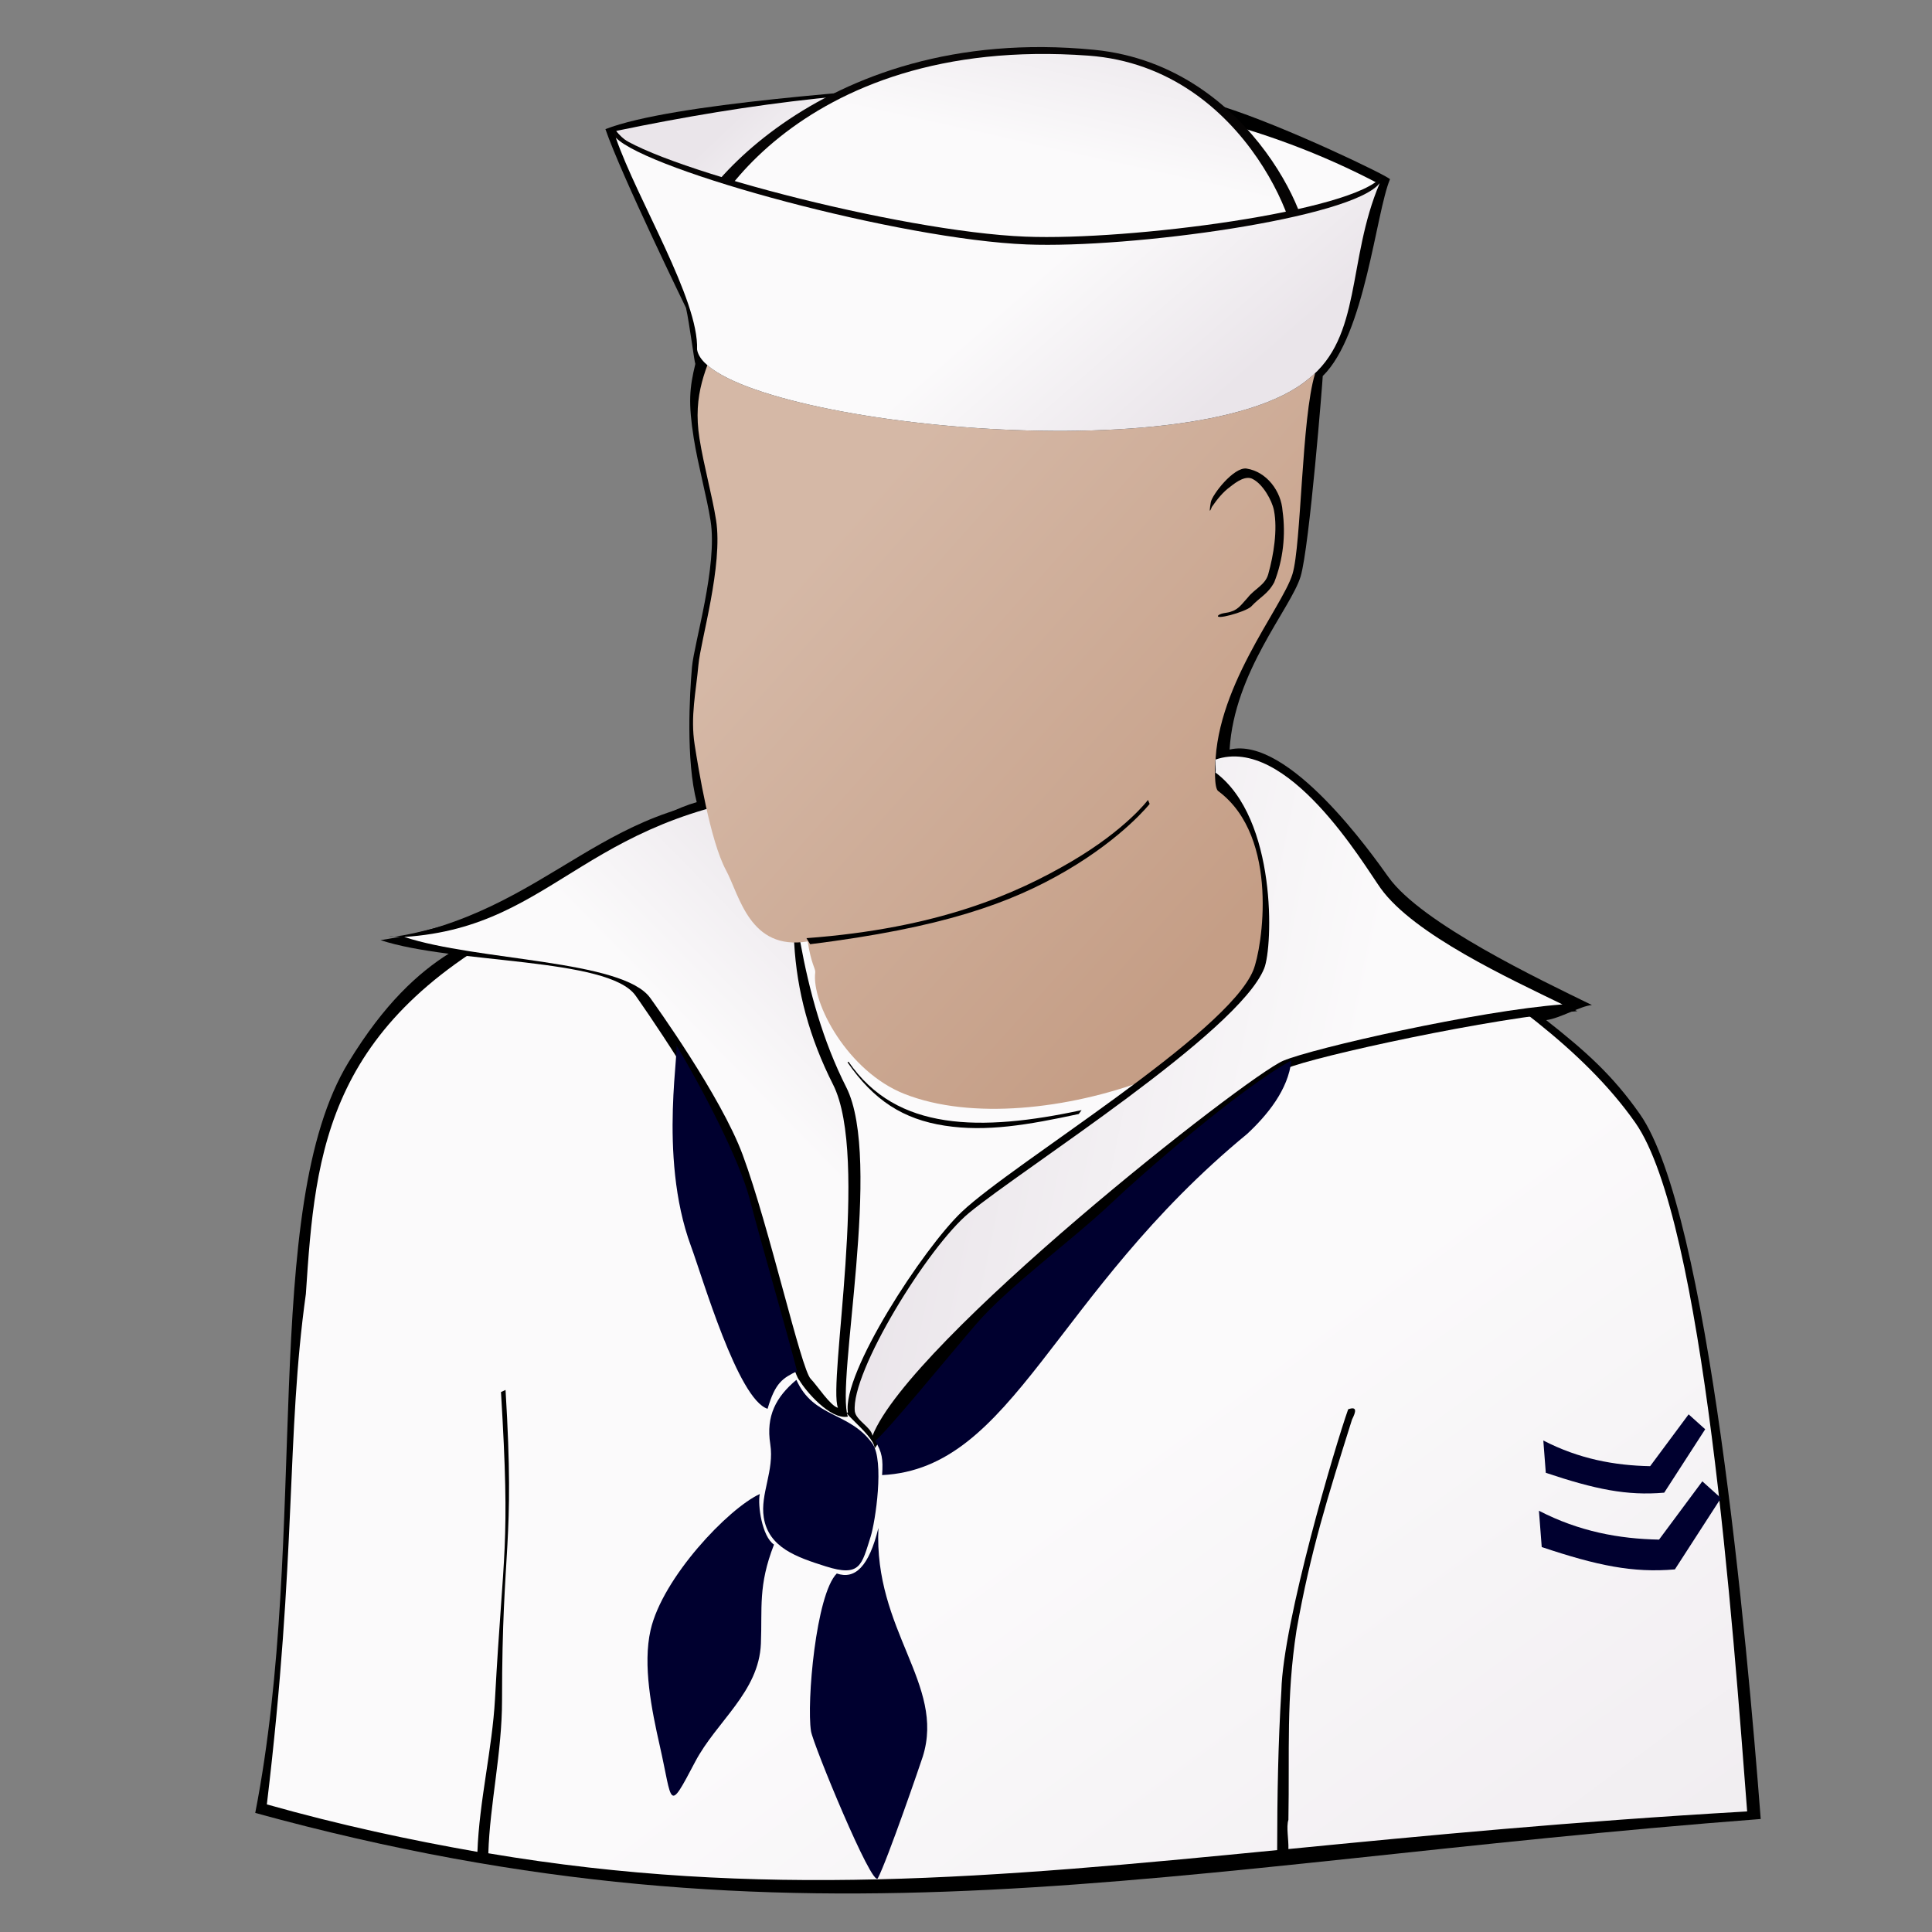 <?xml version="1.0" encoding="UTF-8" standalone="no"?>
<svg viewBox="0 0 200 200" xmlns="http://www.w3.org/2000/svg" xmlns:xlink="http://www.w3.org/1999/xlink">
<rect x="0" y="0" width="200" height="200" fill="#808080" stroke="none"/>
<defs>
<linearGradient id="linearGradient9709">
<stop offset="0" stop-color="#eae5ea"/>
<stop offset="1" stop-color="#fbfafb"/>
</linearGradient>
<linearGradient gradientUnits="userSpaceOnUse" id="linearGradient1404" x1="124.245" x2="81.275" y1="99.364" y2="61.011">
<stop offset="0" stop-color="#c59e86"/>
<stop offset="1" stop-color="#d5b8a6"/>
</linearGradient>
<linearGradient gradientUnits="userSpaceOnUse" id="linearGradient1388" x1="96.625" x2="140.791" xlink:href="#linearGradient9709" y1="98.913" y2="108.146"/>
<linearGradient gradientUnits="userSpaceOnUse" id="linearGradient1393" x1="122.469" x2="107.909" xlink:href="#linearGradient9709" y1="44.608" y2="27.985"/>
<linearGradient gradientUnits="userSpaceOnUse" id="linearGradient1397" x1="114.656" x2="111.105" xlink:href="#linearGradient9709" y1=".286" y2="16.266"/>
<linearGradient gradientUnits="userSpaceOnUse" id="linearGradient1401" x1="75.948" x2="84.826" xlink:href="#linearGradient9709" y1="12.36" y2="21.714"/>
<linearGradient gradientUnits="userSpaceOnUse" id="linearGradient1408" x1="86.602" x2="69.911" xlink:href="#linearGradient9709" y1="88.711" y2="105.046"/>
<linearGradient gradientUnits="userSpaceOnUse" id="linearGradient1412" x1="199.885" x2="132.057" xlink:href="#linearGradient9709" y1="230.404" y2="138.427"/>
</defs>
<path d="m113.071,5.807c5.433.303 10.125,2.673 13.458,5.211 6.541,2.054 17.446,7.336 17.36,7.542-1.457,3.463-2.591,16.118-6.959,20.367 .02.082-1.37,17.727-2.294,20.759-1.008,3.307-6.865,9.827-7.349,17.909 6.092-1.445 14.729,10.798 16.446,13.203 3.425,4.798 15.692,10.622 21.064,13.245-1.176.087-3.263,1.365-4.735,1.56 4.12,3.246 6.886,5.715 9.707,9.741 7.076,10.099 11.081,54.434 12.5,72.959-61.913,4.729-98.936,15.009-155.846-.629 5.644-28.964.419-62.578 9.662-77.722 7.418-12.154 14.042-12.673 18.845-15.538-2.184-1.039-13.026,3.017-14.675,2.471 10.351,1.168 23.988-11.64 31.87-13.845-1.131-4.323-.735-11.222-.489-13.995 .221-2.492 2.664-10.432 1.923-15.131-.391-2.482-1.307-5.792-1.742-8.548-.583-3.697-.438-5.21.164-7.691-.103-.198-.599-4.161-.967-5.802-.003-.013-6.685-13.705-8.341-18.505 6.925-2.686 27.594-4.023 36.254-4.708 2.004-.781 11.387-3.01 14.146-2.856z" fill-rule="evenodd"/>
<path d="m119.146,73.544c-3.691-.43-7.797,2.451-15.721,1.128-7.476-1.248-35.694,16.765-47.271,19.796-22.396,10.973-23.503,24.468-24.491,39.484-2.05,14.703-.922,26.862-4.039,52.839 7.663,2.161 14.848,3.694 21.798,4.913 .188-5.264 1.536-10.647 1.82-15.83 .849-15.668 1.604-15.485.619-31.769l.473-.218c.99,16.347-.364,15.823-.364,32.133 0,5.421-1.262,10.719-1.419,15.83 28.067,4.754 52.191,2.552 81.66-.328 .007-5.508.096-11.023.437-16.521 .169-7.109 5.584-25.379 6.914-29.112 .938-.333.822.222.4,1.055-2.491,7.932-4.309,13.659-5.75,21.834-1.08,7.027-.708,12.519-.837,19.614-.243.735.038,2.033 0,3.02 14.227-1.393 29.381-2.85 47.489-3.894-1.419-18.525-4.496-61.19-11.572-71.289-10.807-15.423-34.932-23.497-43.195-36.718-2.661-4.257-4.736-5.71-6.951-5.968z" fill="url(#linearGradient1412)" fill-rule="evenodd"/>
<path d="m87.604,112.55c3.804,7.52-1.118,30.548.171,34.101-1.853.345-4.389-2.691-5.003-3.732-1.005-1.002-3.95-14.883-6.724-22.397-2.248-6.088-9.86-16.906-10.26-17.466-2.837-3.974-18.87-3.245-26.398-5.735 18.059-2.666 23.03-15.56 41.441-14.82 1.206,9.575 1.901,20.417 6.773,30.049z" fill-rule="evenodd"/>
<path d="m86.238,112.27c3.804,7.52-.556,30.958.508,33.465-.773-.169-2.204-2.379-2.818-2.99-1.005-1.002-4.264-15.667-7.039-23.181-2.248-6.088-9.173-15.692-9.573-16.252-2.837-3.974-17.941-3.827-25.469-6.318 16.221-1.058 18.664-13.395 42.588-15.181-3.46,11.068-3.069,20.826 1.803,30.458z" fill="url(#linearGradient1408)" fill-rule="evenodd"/>
<path d="m136.125,38.713c-1.394,4.573-1.405,17.684-2.329,20.717-1.07,3.511-8.291,12.032-7.979,20.637 .072,1.982 4.549,5.428 5.48,7.624 .849,2.001-.322,8.827.347,11.556 2.278,9.288-24.136,19.487-38.031,13.99-5.814-2.3-9.649-9.387-9.216-12.605 .005-.424-.419-.825-.784-3.176-6.014.984-7.042-4.745-8.461-7.379-1.646-3.055-2.843-10.46-3.24-12.977-.462-2.932.145-5.515.391-8.287 .221-2.492 2.564-10.281 1.823-14.98-.391-2.482-1.279-5.673-1.714-8.429-.733-4.65.722-7.335 2.003-10.579 4.961-16.164 58.985-9.66 61.709,3.891z" fill="url(#linearGradient1404)" fill-rule="evenodd"/>
<path d="m142.736,19.026c-23.739-12.504-51.058-11.271-78.947-5.474 4.557,6.538 60.646,21.306 61.79,20.659 1.497-.848 16.597-12.055 17.157-15.185z" fill="url(#linearGradient1401)" fill-rule="evenodd"/>
<path d="m135.035,25.747c1.601-.906-5.015-18.935-21.757-20.591-28.91-2.84-43.047,16.608-42.498,20.089 .381,2.414 56.862,4.902 64.255.502z" fill="#060404" fill-rule="evenodd"/>
<path d="m133.872,26.757c1.601-.906-4.418-19.775-21.198-20.997-30.519-2.237-41.217,17.709-40.668,21.19 .381,2.414 54.472,4.207 61.866-.193z" fill="url(#linearGradient1397)" fill-rule="evenodd"/>
<path d="m106.182,24.499c-13.147-.519-39.287-7.441-42.713-10.898 2.226,6.452 8.892,17.406 8.69,22.575 1.153,7.313 51.233,13.085 63.26,3.077 5.602-4.392 4.226-12.981 7.63-20.989-2.818,3.627-26.12,6.659-36.866,6.234z" fill="#060404" fill-rule="evenodd"/>
<path d="m106.309,25.306c-13.147-.519-39.135-7.594-42.56-11.05 2.226,6.452 8.613,16.752 8.41,21.921 1.153,7.313 51.233,13.085 63.26,3.077 5.602-4.392 4.006-12.285 7.409-20.293-2.818,3.627-25.772,6.769-36.518,6.345z" fill="url(#linearGradient1393)" fill-rule="evenodd"/>
<path d="m129.034,48.504c2.094.324 3.598,2.346 3.736,4.392 .344,2.474.056,5.047-.857,7.372-.666,1.245-1.445,1.502-2.405,2.532-.627.575-3.905,1.453-3.37.88 .396-.269.928-.198 1.365-.391 .737-.219 1.161-.899 1.664-1.426 .698-.905 1.82-1.306 2.123-2.431 .551-1.955.983-4.595.588-6.608-.209-1.054-1.156-2.689-2.154-3.211-.725-.448-1.722.254-2.373.777-.767.555-1.369,1.32-1.901,2.089-.326.844-.207.132-.108-.49 .136-.769 2.368-3.661 3.693-3.484z" fill-rule="evenodd"/>
<path d="m125.812,78.636c7.451-2.587 15.37,10.88 17.104,13.308 3.425,4.798 15.002,10.109 20.373,12.732-8.675.642-27.121,4.649-30.192,5.952-3.826,1.624-38.046,31.769-42.758,39.651 1.153-.891-3.397-4.182-2.562-4.05-.64-4.061 7.801-17.009 11.792-20.785 5.384-5.093 27.49-18.371 30.176-25.019 .901-2.229 2.783-13.741-3.614-18.518-.503-.281-.329-2.897-.32-3.272z" fill-rule="evenodd"/>
<path d="m125.812,78.636c7.451-2.587 15.37,10.88 17.104,13.308 3.425,4.798 13.456,9.41 18.828,12.033-8.675.642-25.83,4.528-28.901,5.831-3.826,1.624-38.669,29.009-42.524,38.82-.133-.891-1.699-1.584-1.829-2.524-.426-4.061 7.587-17.05 11.826-20.545 5.622-4.635 27.866-18.663 30.553-25.311 .901-2.229 1.355-15.499-5.042-20.276 .059-.369-.024-.962-.015-1.337z" fill="url(#linearGradient1388)" fill-rule="evenodd"/>
<path d="m129.12,117.368c-20.137,16.567-24.171,34.659-37.806,35.333 .117-1.666-.004-2.362-.719-3.547 1.092-.794 7.804-9.004 10.431-12.057 3.401-3.953 10.038-8.756 14.095-12.618 2.988-2.845 13.145-11.732 18.562-14.703-.318,3.045-2.524,5.687-4.562,7.591z" fill="#00002f" fill-rule="evenodd"/>
<path d="m69.931,108.04c.633-.294-1.912,11.455 1.602,20.972 1.2,3.249 4.862,15.857 7.928,16.826 .787-2.707 1.571-3.174 3.051-3.895-1.129-4.372-3.618-12.914-4.905-17.819-1.077-4.106-4.796-11.243-7.677-16.084z" fill="#00002f" fill-rule="evenodd"/>
<path d="m82.443,142.841c1.762,3.979 5.487,3.27 7.868,6.606 1.261,1.766.302,8.101-.183,9.629-.929,2.926-1.05,4.216-4.657,3.071-2.961-.94-5.911-1.919-6.407-5.066-.382-2.425 1.107-4.835.674-7.585-.46-2.918.593-4.887 2.706-6.655z" fill="#00002f" fill-rule="evenodd"/>
<path d="m90.934,158.163c-.503,10.637 6.945,16.204 4.591,23.681-.213.676-3.675,10.747-4.653,12.594-.561,1.058-6.703-13.867-6.917-15.225-.465-2.951.506-14.16 2.669-16.326 1.865.647 3.324-.683 4.311-4.723z" fill="#00002f" fill-rule="evenodd"/>
<path d="m78.652,154.662c-3.268,1.503-10.069,8.66-11.304,14.081-.827,3.627.103,8.233.957,12.002 1.347,5.943.81,7.053 3.65,1.651 2.214-4.213 6.606-7.219 6.813-12.244 .153-3.719-.306-5.991 1.357-10.258-1.232-.814-1.712-4.082-1.473-5.23z" fill="#00002f" fill-rule="evenodd"/>
<path d="m118.837,82.81 .175.411c0,0-2.707,3.438-8.58,6.886s-12.97,5.938-26.564,7.639l-.385-.628c13.645-1.014 21.725-4.586 27.418-7.928s7.936-6.379 7.936-6.379z" fill-rule="evenodd"/>
<path d="m87.834,109.9-.093.085c2.708,3.911 5.74,5.88 10.061,6.544s8.592-.072 13.869-1.208l.296-.401c-5.216,1.123-10.031,1.668-14.127,1.039s-7.468-2.392-10.006-6.059z" fill-rule="evenodd"/>
<path d="m159.764,149.121c3.686,1.906 7.372,2.587 11.058,2.657l3.984-5.365 1.714,1.543-4.242,6.565c-3.882.334-7.152-.352-12.258-2.057l-.257-3.343z" fill="#00002f" fill-rule="evenodd"/>
<path d="m159.309,156.392c4.145,2.143 8.29,2.91 12.435,2.988l4.481-6.033 1.928,1.735-4.77,7.382c-4.365.376-8.043-.395-13.784-2.313l-.289-3.759z" fill="#00002f" fill-rule="evenodd"/>
</svg>
